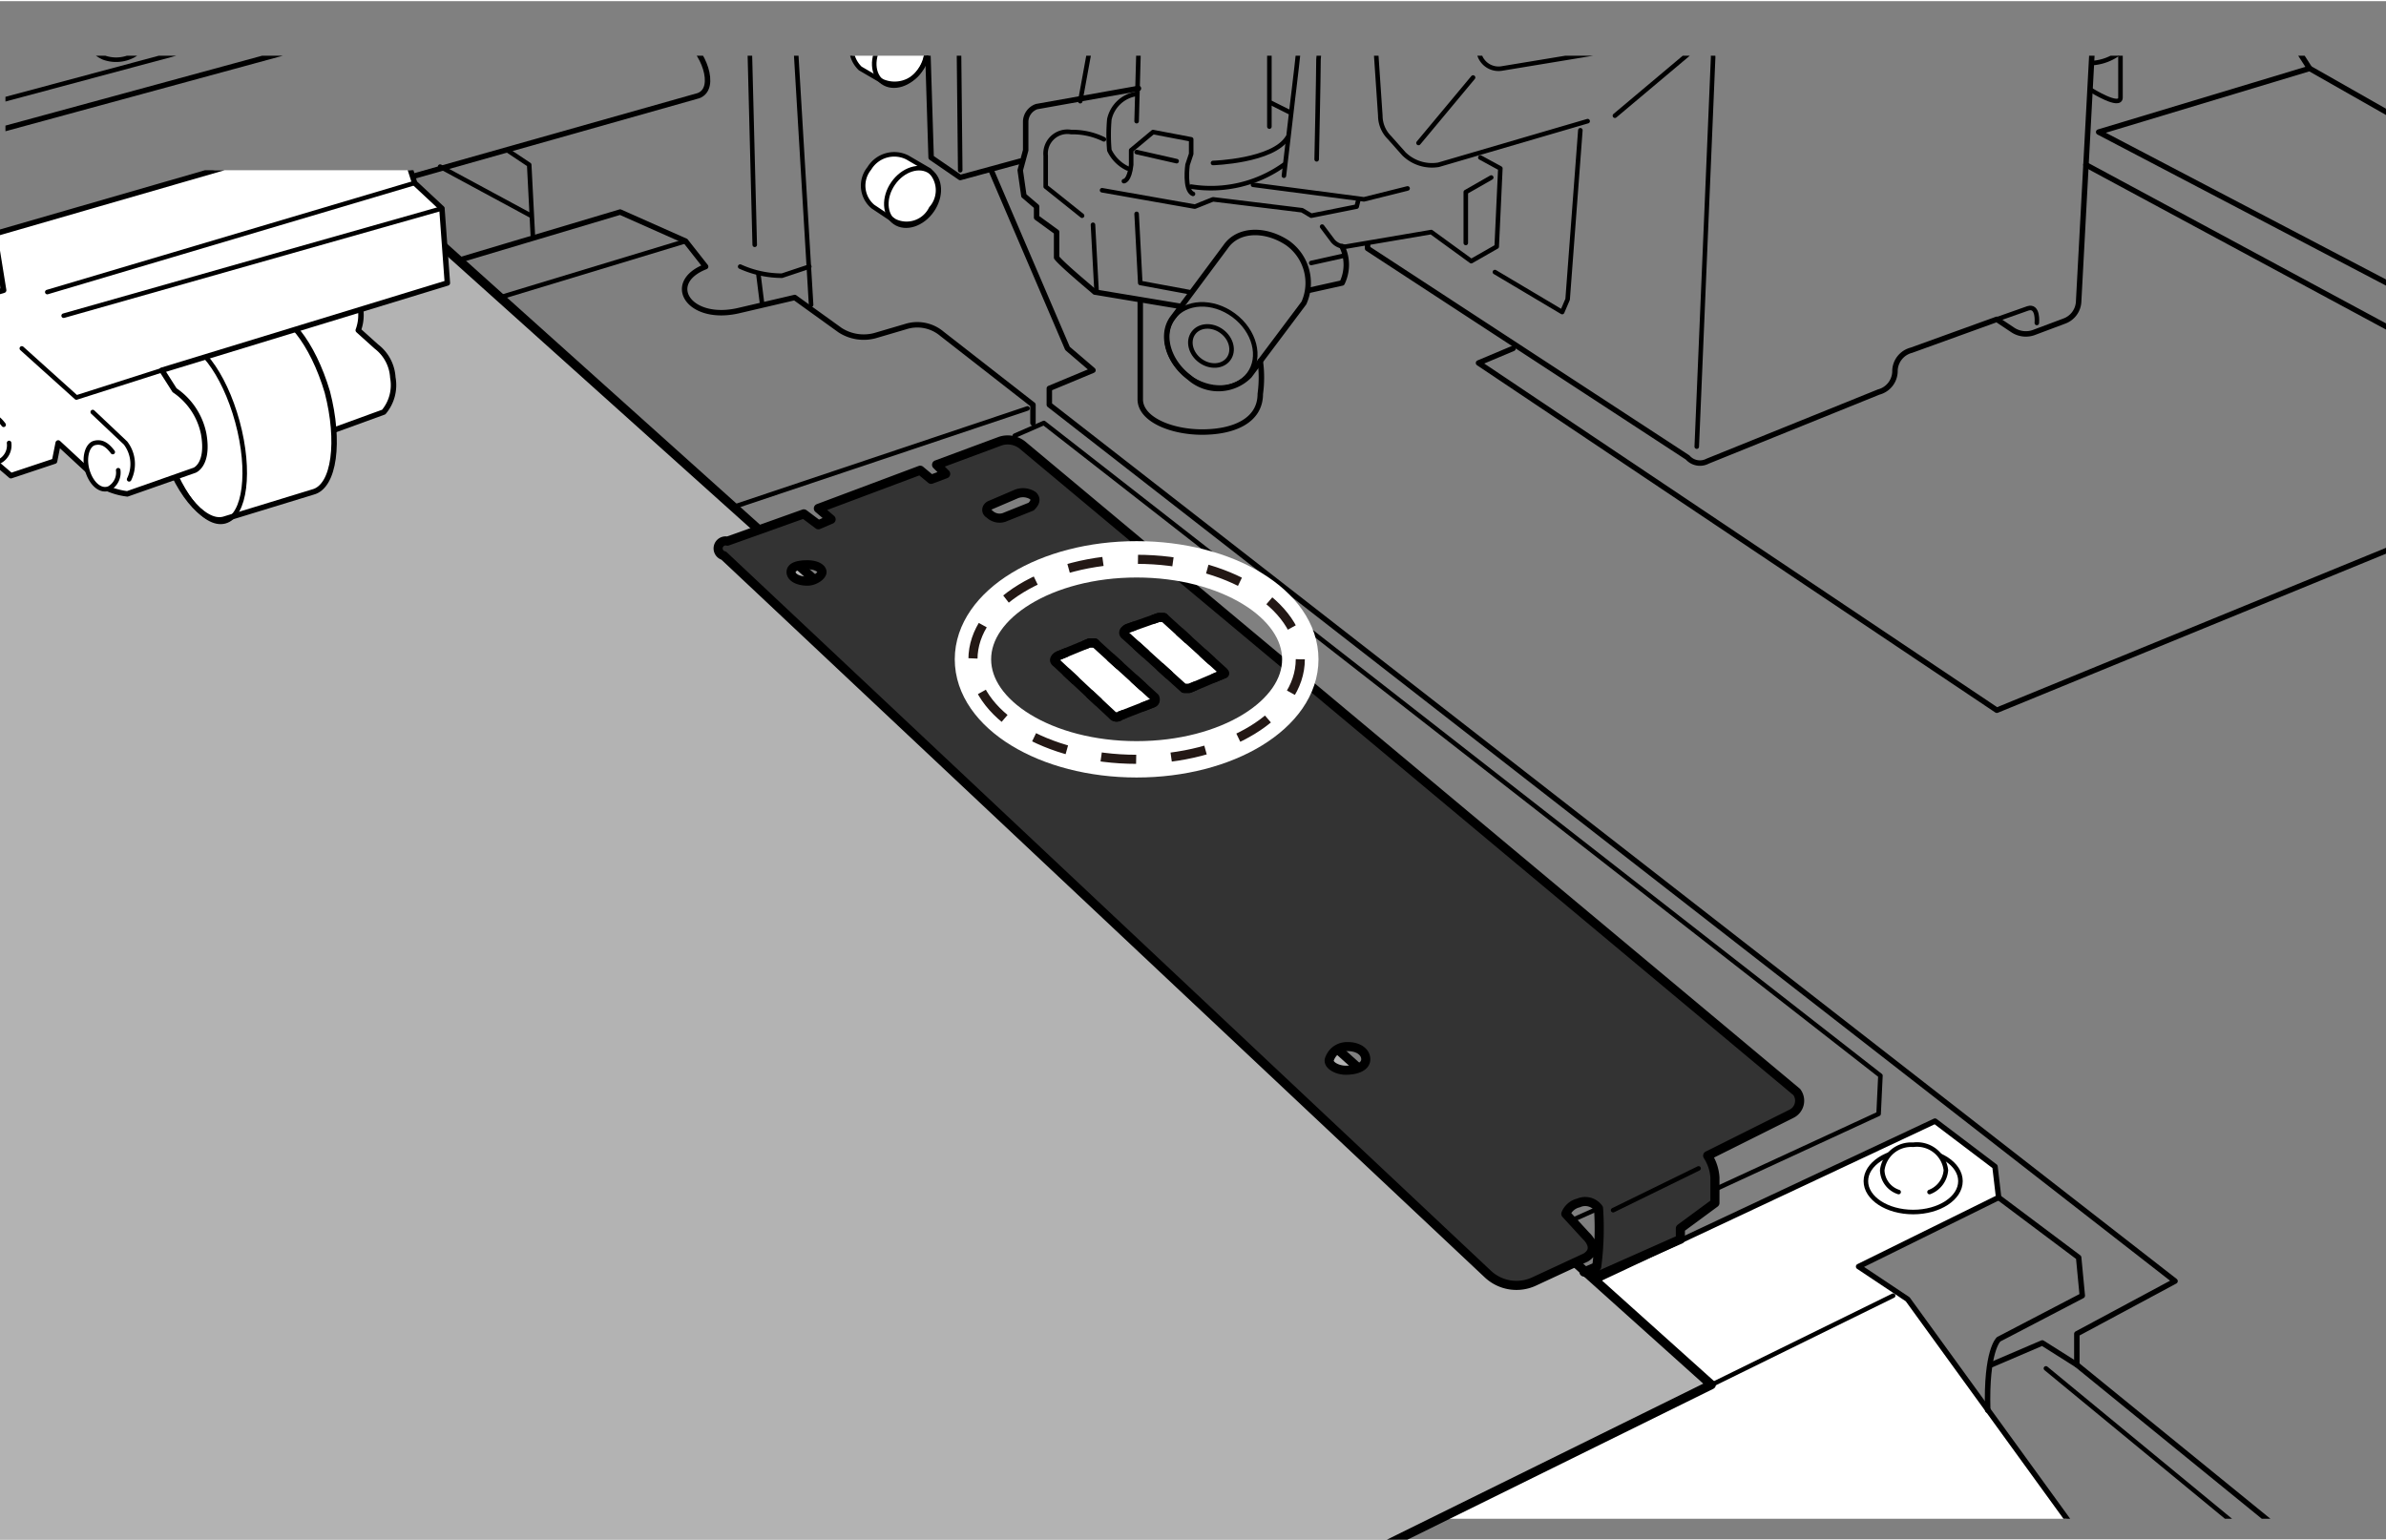 <svg id="レイヤー_1" data-name="レイヤー 1" xmlns="http://www.w3.org/2000/svg" xmlns:xlink="http://www.w3.org/1999/xlink" width="46.3mm" height="29.9mm" viewBox="0 0 131.2 84.6"><rect x="0" y="0" width="131.2" height="84.6" fill="#808080" stroke="none"/><defs><style>.cls-1,.cls-11,.cls-12,.cls-13,.cls-14,.cls-3,.cls-4{fill:none;}.cls-2{clip-path:url(#clip-path);}.cls-10,.cls-11,.cls-12,.cls-3,.cls-4,.cls-5,.cls-6,.cls-8,.cls-9{stroke:#000;stroke-linecap:round;stroke-linejoin:round;}.cls-3,.cls-6{stroke-width:0.25px;}.cls-4,.cls-5{stroke-width:0.3px;}.cls-10,.cls-5,.cls-6{fill:#fff;}.cls-7{clip-path:url(#clip-path-2);}.cls-8{fill:#b3b3b3;}.cls-10,.cls-11,.cls-12,.cls-14,.cls-8,.cls-9{stroke-width:0.5px;}.cls-9{fill:#333;}.cls-11{stroke-dasharray:0.58 1.17;}.cls-12{stroke-dasharray:0.58 1.17;}.cls-13{stroke:#fff;stroke-width:2px;}.cls-13,.cls-14{stroke-miterlimit:10;}.cls-14{stroke:#231815;stroke-dasharray:1.93 1.93;}</style><clipPath id="clip-path"><rect class="cls-1" x="0.3" y="3" width="130.9" height="80.47"/></clipPath><clipPath id="clip-path-2"><rect class="cls-1" y="9.3" width="118" height="75.32"/></clipPath></defs><g class="cls-2"><line class="cls-3" x1="-48.7" y1="39.4" x2="37.7" y2="13.2"/><path class="cls-3" d="M-47.5,44.6l73.2-23a2.2,2.2,0,0,1,2.1.5l3.9,3.6a.9.9,0,0,1-.3,1.6L-50,54"/><path class="cls-3" d="M-48,46.5l73.3-23h1.1c2,.5,4,1.8,4.5,3.9"/><path class="cls-3" d="M23,24.2h1.1A5.8,5.8,0,0,1,28.7,28"/><path class="cls-3" d="M-4.3,32.8a1.4,1.4,0,0,1,1.1-.1,5.7,5.7,0,0,1,4.7,4.1"/><line class="cls-3" x1="54.3" y1="25.6" x2="-45.9" y2="59.8"/><line class="cls-3" x1="-46.3" y1="65.9" x2="46.2" y2="33.4"/><path class="cls-3" d="M49,35.8a.8.8,0,0,1,.7.8c0,.5-.5.8-1.1.8s-1.2-.3-1.2-.8.3-.6.7-.8"/><path class="cls-3" d="M36.9,27.4c.3.1.5.3.5.5s-.4.6-.8.6-.8-.2-.8-.6a.7.7,0,0,1,.4-.5"/><line class="cls-3" x1="-27" y1="117.7" x2="91.7" y2="64.7"/><polyline class="cls-3" points="-23.4 119.7 103.3 61.2 103.4 59.1 57.4 23.2 55.8 23.9"/><path class="cls-4" d="M123.4-2.6l18,10.4v3.4l18.7,10,9.1,4.9s32.8-8.7,50-18.6"/><path class="cls-4" d="M125.3-1.6l-.2,3.3,1,.6.9,1.4,5.1,2.9v1a2.1,2.1,0,0,0,1.1,1.8l24.3,14,1.2-.6.3-2.1"/><path class="cls-4" d="M114-13.2l1.8.8a2,2,0,0,1,1.2,1.8L116.8-6l-1.4,2-1.1,20.5a1.2,1.2,0,0,1-.8,1.1l-1.6.6a1.3,1.3,0,0,1-1.2-.1l-.9-.6-4.7,1.7a1.2,1.2,0,0,0-.9,1.1h0a1.2,1.2,0,0,1-.9,1.2l-9.4,3.8a.9.9,0,0,1-1.1-.2L75.2,13.6v-.2"/><path class="cls-3" d="M109.8,17.5l1.7-.6c.6-.2.5.8.5.8"/><path class="cls-3" d="M87.3,6.6,79.1,9a2.2,2.2,0,0,1-1.9-.6l-.8-.9a1.7,1.7,0,0,1-.5-1.2L75-7a2.3,2.3,0,0,0-.8-1.4L63.1-15.1a2.4,2.4,0,0,0-1.8,2.5v7.7L59.4,5.5"/><line class="cls-3" x1="88.8" y1="6.3" x2="93.2" y2="2.6"/><line class="cls-3" x1="78" y1="7.8" x2="81" y2="4.2"/><path class="cls-3" d="M82.7-30.1,81.3,2.6a1.1,1.1,0,0,0,1.3,1.1L92.9,2a1.1,1.1,0,0,1,1.3,1.1l-.9,21.4"/><line class="cls-3" x1="52.5" y1="-19.5" x2="52.8" y2="9.3"/><path class="cls-3" d="M62.5,6.6l.2-7.3s.1-1.5,3.5-1.6S69.8-.6,69.8-.6V6.9"/><path class="cls-3" d="M62.7-.7s.2,1,3.5,1S69.7-.9,69.7-.9"/><path class="cls-3" d="M62.5,5.1A1.8,1.8,0,0,0,61,6.5a9.6,9.6,0,0,0,0,1.7,2.1,2.1,0,0,0,1,1"/><path class="cls-3" d="M69.9,5.6l1,.5"/><path class="cls-3" d="M65.5,10.2A6.9,6.9,0,0,0,70.6,9"/><polyline class="cls-3" points="68.9 10.1 75 10.9 77.4 10.3"/><path class="cls-4" d="M65,16.8,60.2,16c-.1-.1-1.8-1.5-2.1-1.9V12.7L57,11.9v-.6l-.7-.6-.2-1.4.3-1.1V6.6a.9.9,0,0,1,.6-.8l5.6-1"/><polyline class="cls-3" points="74.7 10.9 74.6 11.3 72.1 11.8 71.6 11.5 66.7 10.9 65.7 11.3 60.6 10.4"/><path class="cls-4" d="M72,15.9l1.8-.4a2.3,2.3,0,0,0,0-2"/><path class="cls-3" d="M72.7,12.4l.6.8a.9.9,0,0,0,.7.3l4.7-.8,2.2,1.6,1.4-.8.2-4.3-1.1-.6"/><ellipse class="cls-3" cx="66.6" cy="19" rx="1" ry="1.2" transform="translate(11.7 61.2) rotate(-53.5)"/><ellipse class="cls-3" cx="66.6" cy="19" rx="2.1" ry="2.6" transform="translate(11.7 61.2) rotate(-53.5)"/><path class="cls-4" d="M70.8,13.3c-1.2-.8-2.7-.8-3.4.2l-2.9,3.9c-.7.9-.3,2.4.9,3.3a2.4,2.4,0,0,0,3.3-.1l3-4A2.7,2.7,0,0,0,70.8,13.3Z"/><line class="cls-3" x1="60.1" y1="12.3" x2="60.3" y2="16"/><polyline class="cls-3" points="62.5 11.7 62.7 15.5 65.4 16"/><line class="cls-3" x1="72.1" y1="14.4" x2="73.9" y2="14"/><path class="cls-4" d="M62.7,16.5v5.4c0,1.1,1.7,1.8,3.4,1.8s3.2-.6,3.2-2.1a6.6,6.6,0,0,0,0-1.8"/><path class="cls-3" d="M61.8,9.9s.3,0,.4-.9V8.2l1.2-1,2.1.4v.8l-.2.6s-.2,1.4.3,1.6"/><line class="cls-3" x1="62.5" y1="8.3" x2="64.7" y2="8.8"/><path class="cls-3" d="M66.7,8.9s3.3-.1,4.1-1.4"/><path class="cls-3" d="M115.5-2.5l1.4,1.2a2.8,2.8,0,0,1-1.8,4.7"/><path class="cls-3" d="M116.6,2.7V5.3c0,.6-1.6-.4-1.6-.4"/><polyline class="cls-3" points="82.2 14.9 85.9 17.1 86.2 16.4 86.9 7.1"/><path class="cls-3" d="M70.6,9.6l.5-4.3s1.3-10.2,1-14.8"/><path class="cls-3" d="M72.4,8.7s.1-4.6.1-5.5S74.7-7.7,74.7-7.7"/><polyline class="cls-3" points="80.6 13.3 80.6 10.5 82 9.7"/><path class="cls-3" d="M60.7,7.6a3.9,3.9,0,0,0-1.8-.4,1.2,1.2,0,0,0-1.4,1.3v1.7l2,1.6"/><polyline class="cls-4" points="56.1 8.8 52.8 9.7 51.2 8.6 49.7 -39.6"/><polyline class="cls-4" points="54.5 9.3 58.7 19.1 60.1 20.3 57.7 21.3 57.7 22.2 119.6 70.4 114.2 73.3 114.2 75 133 90.3 135.7 90.5"/><polyline class="cls-5" points="-17.3 119.7 106.4 61.6 109.7 64.1 109.9 65.8 102.2 69.6 104.9 71.4 121.5 94.3 128.9 112.9 128.9 120.3"/><ellipse class="cls-6" cx="105.2" cy="64.9" rx="2.6" ry="1.7"/><path class="cls-6" d="M104.4,65.5a1.3,1.3,0,0,1-.9-1.2,1.6,1.6,0,0,1,1.7-1.4,1.6,1.6,0,0,1,1.8,1.4,1.4,1.4,0,0,1-.9,1.2"/><line class="cls-6" x1="104.1" y1="71.2" x2="13.3" y2="115.8"/><polyline class="cls-5" points="90 116.2 151.2 81.8 152 82.9 143.3 93.2 154.8 117.2"/><line class="cls-3" x1="90.7" y1="117.6" x2="152" y2="83.1"/><polyline class="cls-4" points="83.2 19.1 81.3 19.9 109.8 39 144.2 24.9 114.7 9"/><polyline class="cls-4" points="157.5 23.4 151.1 25.9 115.4 7.2 127 3.7"/><path class="cls-4" d="M109.9,65.8l4.4,3.3.2,2.1-4.6,2.4s-.7.6-.6,3.9"/><polyline class="cls-4" points="109.5 75 112.3 73.8 114.2 75"/><line class="cls-3" x1="112.5" y1="75.2" x2="131.8" y2="91.1"/><path class="cls-3" d="M58.4,56a1.4,1.4,0,0,1,1,1.3c0,.7-.7,1.3-1.7,1.3S56,58,56,57.3a1.3,1.3,0,0,1,1-1.2"/><path class="cls-3" d="M41.6,36.2c.5.2.9.5.9,1s-.7,1-1.4,1-1.5-.4-1.5-1a1.3,1.3,0,0,1,.8-1"/><path class="cls-3" d="M29.5,29.2a1.1,1.1,0,0,1,.7.9c0,.5-.5.9-1.2.9s-1.3-.4-1.3-.9a1.1,1.1,0,0,1,.7-.9"/><path class="cls-3" d="M8,2.4a2,2,0,0,1-2.3.7A2.2,2.2,0,0,1,4.6.2,2.2,2.2,0,0,1,7.4-1.3,2.1,2.1,0,0,1,8.7.6"/><path class="cls-3" d="M15.5,33.7c.5.2.8.5.8.9a1.2,1.2,0,0,1-1.3,1,1.2,1.2,0,0,1-1.3-1,.8.8,0,0,1,.7-.8"/><path class="cls-3" d="M26.5,18.2c.3.1.6.3.6.6s-.4.6-.9.6-.8-.3-.8-.6a.7.7,0,0,1,.4-.6"/><path class="cls-3" d="M.8,38.5a.9.9,0,0,1,.8.9A1.3,1.3,0,0,1,.2,40.5c-.7,0-1.4-.5-1.4-1.1a1.1,1.1,0,0,1,.8-.9"/><path class="cls-3" d="M14.7,45.8a1.1,1.1,0,0,1,.9.9c0,.6-.7,1.1-1.5,1.1a1.3,1.3,0,0,1-1.4-1.1c0-.4.3-.7.8-.9"/><path class="cls-3" d="M2.1,50.1c.5.2.9.5.9,1s-.6,1-1.4,1-1.4-.4-1.4-1a1.1,1.1,0,0,1,.8-1"/><path class="cls-3" d="M56.3,64.6a1.4,1.4,0,0,1,1.1,1.3c0,.7-.8,1.3-1.7,1.3s-1.8-.6-1.8-1.3a1.3,1.3,0,0,1,1-1.2"/><path class="cls-3" d="M43,62.3c.6.2,1.1.6,1.1,1.2s-.8,1.3-1.8,1.3-1.7-.6-1.7-1.3a1.4,1.4,0,0,1,1-1.2"/><path class="cls-3" d="M40,71.3a1.5,1.5,0,0,1,1.1,1.3c0,.7-.8,1.3-1.8,1.3s-1.7-.6-1.7-1.3a1.3,1.3,0,0,1,1-1.2"/><path class="cls-3" d="M26.6,68.9a1.4,1.4,0,0,1,1,1.2,1.5,1.5,0,0,1-1.7,1.4,1.5,1.5,0,0,1-1.7-1.4,1.4,1.4,0,0,1,.9-1.2"/><path class="cls-3" d="M22.8,78.6a1.4,1.4,0,0,1,1,1.2,1.5,1.5,0,0,1-1.7,1.4,1.5,1.5,0,0,1-1.7-1.4,1.4,1.4,0,0,1,1-1.2"/><path class="cls-3" d="M8.9,75.7a1.6,1.6,0,0,1,1.3,1.2,1.7,1.7,0,0,1-1.7,1.7,1.7,1.7,0,0,1-2-1.2A1.4,1.4,0,0,1,7.4,76"/><line class="cls-3" x1="56.5" y1="22.4" x2="-46.1" y2="56.8"/><path class="cls-4" d="M56.8,23.2v-1l-5-3.9a2.1,2.1,0,0,0-2-.4l-1.7.5a2.4,2.4,0,0,1-1.9-.3l-2.5-1.8-3,.7c-2.8.7-4.2-1.5-1.9-2.4l-1.1-1.4-3.6-1.6L-51.3,37.1"/><path class="cls-4" d="M-47.9,29.6,38.4,5.2c1.1-.4.2-2.6-.7-3l-.2-5.5"/><line class="cls-3" x1="24.2" y1="9.1" x2="29.2" y2="11.8"/><polyline class="cls-3" points="29.3 12.9 29.1 9 27.9 8.2"/><path class="cls-6" d="M47.8,9.2a1.5,1.5,0,0,0,.2,2.1l1.2.8a1.5,1.5,0,0,0,2-.7,1.5,1.5,0,0,0-.1-2.1l-1.2-.7A1.6,1.6,0,0,0,47.8,9.2Z"/><ellipse class="cls-3" cx="50.1" cy="10.7" rx="1.7" ry="1.3" transform="translate(12.8 45.8) rotate(-55.2)"/><path class="cls-6" d="M47.2,1.5a1.6,1.6,0,0,0,.1,2.2l1.2.7a1.7,1.7,0,0,0,2.1-.6,1.6,1.6,0,0,0-.1-2.1L49.2.9C48.7.5,47.7.8,47.2,1.5Z"/><ellipse class="cls-3" cx="49.5" cy="3" rx="1.7" ry="1.3" transform="translate(18.8 42) rotate(-55.2)"/><line class="cls-4" x1="50.6" y1="-6.7" x2="-48.9" y2="20.4"/><line class="cls-3" x1="-48.2" y1="18.4" x2="50.6" y2="-8.1"/><line class="cls-3" x1="50.2" y1="-15.4" x2="-48.9" y2="9.4"/><line class="cls-4" x1="-47.8" y1="5.6" x2="50.1" y2="-18"/><line class="cls-3" x1="50.2" y1="-14.1" x2="-48.9" y2="10.8"/><path class="cls-3" d="M44.6,16.7,43.7,1.6A1.8,1.8,0,0,1,44.9.2l5.9-1.7"/><path class="cls-3" d="M40.7,14.6a5.6,5.6,0,0,0,2.3.5l1.5-.5"/><line class="cls-3" x1="41.5" y1="13.4" x2="41.1" y2="-2.3"/><line class="cls-3" x1="41.7" y1="15" x2="41.9" y2="16.6"/></g><g class="cls-7"><polygon class="cls-8" points="49.3 98.2 94.1 76.1 22.6 11.9 -8.8 21.1 -8.8 96.8 49.3 98.2"/><path class="cls-5" d="M17.8,23.8l3.3-1.2a2.3,2.3,0,0,0,.5-1.9,2.3,2.3,0,0,0-.9-1.7l-1-.9a2.4,2.4,0,0,0-.1-1.9L13,18.4"/><path class="cls-5" d="M18,21.5c-.8-2.7-2.3-4.6-3.4-4.3L9.7,18.8c-1.2.3-1.5,2.7-.8,5.4s2.3,4.6,3.4,4.3L17.2,27C18.4,26.7,18.7,24.2,18,21.5Z"/><ellipse class="cls-3" cx="11" cy="23.7" rx="2.1" ry="5.1" transform="translate(-5.8 3.7) rotate(-15.2)"/><path class="cls-5" d="M-.1,25.5l.7.6L3,25.3l.2-1,2.7,2.5a3.9,3.9,0,0,0,1.1.3l3.7-1.3s.8-.3.5-2a3.8,3.8,0,0,0-1.6-2.4l-.7-1.1,15.7-4.8-.3-4.1L22.8,10l-.7-2.2L20.8,6.7-.3,12.8l.5,3.1-6.3,1.9s3.1,4,3.4,4,.6,1.5.6,1.5Z"/><path class="cls-3" d="M5.1,22.6l1.8,1.7a1.9,1.9,0,0,1,.2,2"/><polyline class="cls-3" points="1.2 19.1 4.2 21.8 8.9 20.3"/><line class="cls-3" x1="3.5" y1="17.3" x2="24.3" y2="11.4"/><line class="cls-3" x1="22.8" y1="10" x2="2.6" y2="16"/><path class="cls-6" d="M.5,24.3a1,1,0,0,1-.5,1c-.5.2-1-.3-1.2-1s0-1.4.4-1.5.7.1,1,.5"/><path class="cls-6" d="M6.5,25.8a1,1,0,0,1-.5,1c-.5.2-1-.3-1.2-1s0-1.4.4-1.5.7.1,1,.5"/><path class="cls-9" d="M98.8,60,56.2,24.4a1.3,1.3,0,0,0-1.2-.2l-3.5,1.3.5.5-.8.3-.6-.5L45,27.9l.7.6-.7.3-.8-.6L40,29.7a.4.4,0,0,0-.2.8L81.8,70a2.3,2.3,0,0,0,2.6.4l2.8-1.3c.8-.5,0-1.2,0-1.2l-1.1-1.2a1,1,0,0,1,.7-.6.9.9,0,0,1,1.1.3,16.3,16.3,0,0,1-.1,3.2l-.7.3.8.2,4.5-2v-.6l1.9-1.4V64.7a2.5,2.5,0,0,0-.4-1.2l4.6-2.3A.8.8,0,0,0,98.8,60ZM44.4,31.9c-.5,0-.9-.2-.9-.5s.4-.4.9-.4.8.2.8.4S44.8,31.9,44.4,31.9Zm12.3-4.1-1.5.6a.8.8,0,0,1-.8-.2c-.2-.1-.2-.4.1-.5l1.4-.6a1,1,0,0,1,.9.1C57,27.4,56.9,27.6,56.7,27.8ZM74,58.8c-.5,0-1-.3-.9-.6s.4-.7,1-.7,1,.3,1,.7S74.6,58.8,74,58.8Z"/><line class="cls-3" x1="88.7" y1="66.5" x2="93.4" y2="64.2"/><path class="cls-10" d="M63.4,38.6l-1.8.7a.3.3,0,0,1-.4,0l-3.1-2.9c-.3-.2.1-.4.1-.4l1.7-.7h.3l3.3,3S63.6,38.5,63.4,38.6Z"/><path class="cls-10" d="M67.3,37l-1.9.8h-.3l-3.2-2.9c-.3-.2.1-.4.1-.4l1.7-.6H64l3.3,3S67.4,37,67.3,37Z"/></g><path class="cls-11" d="M63.4,38.6l-1.8.7a.3.3,0,0,1-.4,0l-3.1-2.9c-.3-.2.1-.4.1-.4l1.7-.7h.3l3.3,3S63.6,38.5,63.4,38.6Z"/><path class="cls-12" d="M67.3,37l-1.9.8h-.3l-3.2-2.9c-.3-.2.1-.4.1-.4l1.7-.6H64l3.3,3S67.4,37,67.3,37Z"/><ellipse class="cls-13" cx="62.5" cy="36.2" rx="9" ry="5.5"/><ellipse class="cls-14" cx="62.5" cy="36.2" rx="9" ry="5.5"/></svg>